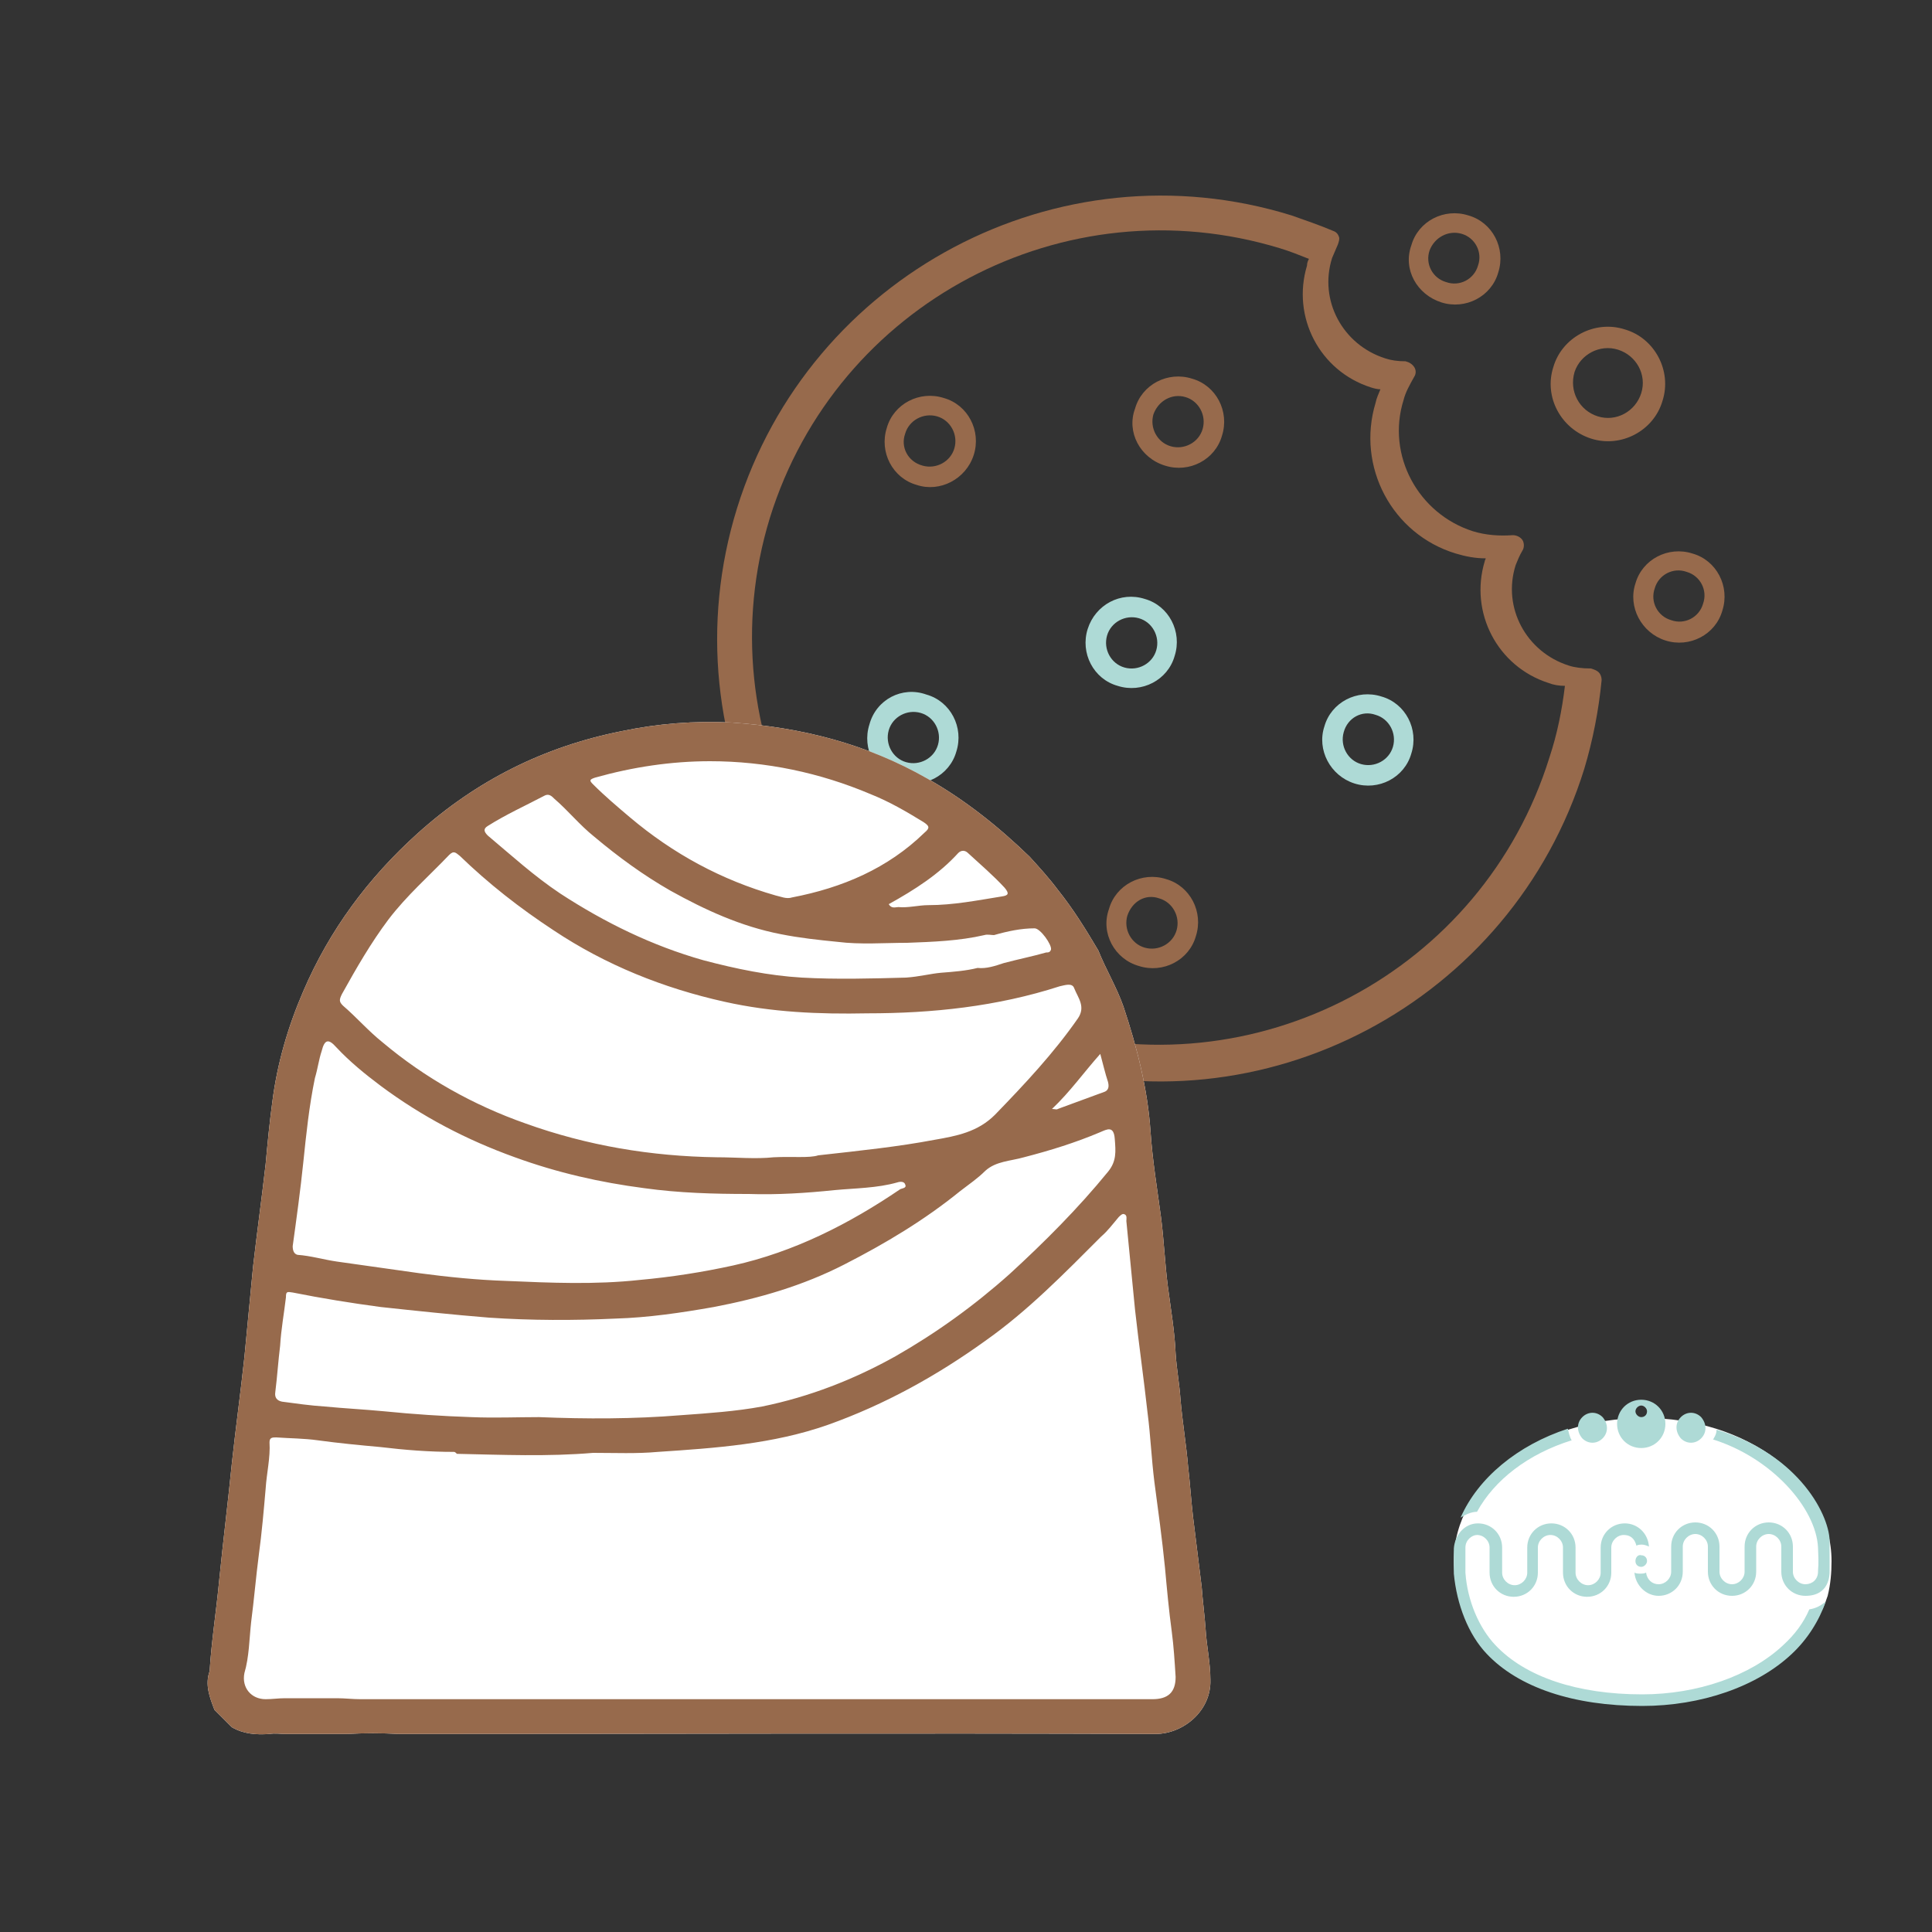 <?xml version="1.0" encoding="utf-8"?>
<!-- Generator: Adobe Illustrator 27.7.0, SVG Export Plug-In . SVG Version: 6.00 Build 0)  -->
<svg version="1.1" id="Laag_1" xmlns="http://www.w3.org/2000/svg" xmlns:xlink="http://www.w3.org/1999/xlink" x="0px" y="0px"
	 viewBox="0 0 200 200" style="enable-background:new 0 0 200 200;" xml:space="preserve">
<rect x="0" y="0" width="200" height="200" fill="#333333" stroke="none"/>
<style type="text/css">
	.st0{fill:#976A4C;}
	.st1{fill:#AEDAD6;}
	.st2{fill:#FFFFFF;}
	.st3{display:none;}
	.st4{display:inline;fill:#976A4C;}
	.st5{display:inline;fill:none;stroke:#AEDAD6;stroke-width:5;stroke-linecap:round;stroke-miterlimit:10;}
	.st6{display:inline;fill:#AEDAD6;}
	.st7{display:inline;fill:#AEDAD6;stroke:#AEDAD6;stroke-width:0.25;stroke-miterlimit:10;}
	.st8{fill:none;stroke:#AEDAD6;stroke-width:4;stroke-linecap:round;stroke-miterlimit:10;}
</style>
<g id="Bonbons__x2B__koekjes">
	<g>
		<g>
			<path class="st0" d="M106.6,109.9c24.2,7.5,49.9-6.2,57.4-30.3c0.9-3,1.5-6.1,1.8-9.2c0-0.3-0.1-0.6-0.3-0.8
				c-0.2-0.2-0.5-0.3-0.8-0.4c-0.9,0-1.7-0.1-2.3-0.3c-4.4-1.4-6.9-6-5.5-10.4c0.2-0.5,0.4-1,0.7-1.5c0.2-0.3,0.2-0.8,0-1.1
				c-0.2-0.3-0.6-0.5-1-0.5c-1.4,0.1-2.8,0-4.1-0.4c-5.7-1.8-9-7.9-7.2-13.6c0.2-0.8,0.6-1.5,1.1-2.4c0.2-0.3,0.2-0.7,0-1
				c-0.2-0.3-0.5-0.5-0.9-0.6c-0.8,0-1.5-0.1-2.1-0.3c-4.4-1.4-6.9-6-5.5-10.4c0.2-0.5,0.4-0.9,0.6-1.4c0.1-0.3,0.2-0.6,0.1-0.8
				c-0.1-0.3-0.3-0.5-0.6-0.6c-1.4-0.6-2.9-1.1-4.3-1.6c-24.2-7.5-49.9,6.2-57.4,30.3C68.8,76.8,82.4,102.5,106.6,109.9z
				 M132.5,25.7c1,0.3,2,0.7,3,1.1c-0.1,0.2-0.2,0.4-0.2,0.7c-1.6,5.3,1.3,10.9,6.6,12.6c0.3,0.1,0.7,0.2,1,0.2
				c-0.2,0.5-0.4,0.9-0.5,1.4c-2,6.6,1.7,13.6,8.3,15.6c1,0.3,2,0.5,3.1,0.5c0,0.1-0.1,0.2-0.1,0.3c-1.6,5.3,1.3,10.9,6.6,12.6
				c0.5,0.2,1.1,0.3,1.7,0.3c-0.3,2.5-0.8,5-1.6,7.4c-6.9,22.2-30.5,34.7-52.8,27.9c-22.2-6.9-34.7-30.5-27.9-52.7
				C86.6,31.4,110.2,18.9,132.5,25.7z"/>
			<path class="st1" d="M140.2,81.1c2.5,0.8,5.2-0.6,5.9-3.1c0.8-2.5-0.6-5.2-3.1-5.9c-2.5-0.8-5.2,0.6-5.9,3.1
				C136.3,77.6,137.7,80.3,140.2,81.1z M142.4,74c1.4,0.4,2.2,1.9,1.8,3.3c-0.4,1.4-1.9,2.2-3.3,1.8c-1.4-0.4-2.2-1.9-1.8-3.3
				C139.5,74.3,141,73.5,142.4,74z"/>
			<path class="st1" d="M90,75c-0.8,2.5,0.6,5.2,3.1,5.9c2.5,0.8,5.2-0.6,5.9-3.1c0.8-2.5-0.6-5.2-3.1-5.9C93.4,71,90.7,72.4,90,75z
				 M95.3,73.8c1.4,0.4,2.2,1.9,1.8,3.3c-0.4,1.4-1.9,2.2-3.3,1.8c-1.4-0.4-2.2-1.9-1.8-3.3C92.4,74.2,93.9,73.4,95.3,73.8z"/>
			<path class="st1" d="M112.6,65.1c-0.8,2.5,0.6,5.2,3.1,5.9c2.5,0.8,5.2-0.6,5.9-3.1c0.8-2.5-0.6-5.2-3.1-5.9
				C116,61.2,113.4,62.6,112.6,65.1z M119.7,67.3c-0.4,1.4-1.9,2.2-3.3,1.8c-1.4-0.4-2.2-1.9-1.8-3.3c0.4-1.4,1.9-2.2,3.3-1.8
				C119.3,64.4,120.1,65.9,119.7,67.3z"/>
			<path class="st0" d="M120.6,48.2c2.5,0.8,5.2-0.6,5.9-3.1c0.8-2.5-0.6-5.2-3.1-5.9c-2.5-0.8-5.2,0.6-5.9,3.1
				C116.6,44.7,118,47.4,120.6,48.2z M122.7,41.1c1.4,0.4,2.2,1.9,1.8,3.3c-0.4,1.4-1.9,2.2-3.3,1.8c-1.4-0.4-2.2-1.9-1.8-3.3
				C119.9,41.5,121.3,40.7,122.7,41.1z"/>
			<path class="st0" d="M149.2,31.3c2.5,0.8,5.2-0.6,5.9-3.1c0.8-2.5-0.6-5.2-3.1-5.9c-2.5-0.8-5.2,0.6-5.9,3.1
				C145.2,27.9,146.7,30.5,149.2,31.3z M151.3,24.2c1.4,0.4,2.2,1.9,1.7,3.3c-0.4,1.4-1.9,2.2-3.3,1.7c-1.4-0.4-2.2-1.9-1.7-3.3
				C148.5,24.6,149.9,23.8,151.3,24.2z"/>
			<path class="st0" d="M172.4,66.3c2.5,0.8,5.2-0.6,5.9-3.1c0.8-2.5-0.6-5.2-3.1-5.9c-2.5-0.8-5.2,0.6-5.9,3.1
				C168.5,62.8,169.9,65.5,172.4,66.3z M174.6,59.2c1.4,0.4,2.2,1.9,1.7,3.3c-0.4,1.4-1.9,2.2-3.3,1.7c-1.4-0.4-2.2-1.9-1.7-3.3
				C171.7,59.5,173.2,58.7,174.6,59.2z"/>
			<path class="st0" d="M164.7,45.4c3.1,1,6.5-0.8,7.4-3.9c1-3.1-0.8-6.5-3.9-7.4c-3.1-1-6.5,0.8-7.4,3.9
				C159.8,41.1,161.6,44.4,164.7,45.4z M167.5,36.2c1.9,0.6,3,2.6,2.4,4.5c-0.6,1.9-2.6,3-4.5,2.4c-1.9-0.6-3-2.6-2.4-4.6
				C163.6,36.7,165.6,35.6,167.5,36.2z"/>
			<path class="st0" d="M117.9,100c2.5,0.8,5.2-0.6,5.9-3.1c0.8-2.5-0.6-5.2-3.1-5.9c-2.5-0.8-5.2,0.6-5.9,3.1
				C113.9,96.6,115.4,99.3,117.9,100z M120,93c1.4,0.4,2.2,1.9,1.8,3.3c-0.4,1.4-1.9,2.2-3.3,1.8c-1.4-0.4-2.2-1.9-1.8-3.3
				C117.2,93.3,118.6,92.5,120,93z"/>
			<path class="st0" d="M100.8,47.1c0.8-2.5-0.6-5.2-3.1-5.9c-2.5-0.8-5.2,0.6-5.9,3.1c-0.8,2.5,0.6,5.2,3.1,5.9
				C97.3,51,100,49.6,100.8,47.1z M93.7,44.9c0.4-1.4,1.9-2.2,3.3-1.8c1.4,0.4,2.2,1.9,1.8,3.3c-0.4,1.4-1.9,2.2-3.3,1.8
				C94,47.8,93.2,46.3,93.7,44.9z"/>
		</g>
		<path class="st2" d="M22.2,177c-0.5-1.3-1-2.6-0.5-4c0.2-3.2,0.7-6.3,1-9.5c0.4-4,0.9-8,1.3-12c0.4-3.7,0.9-7.3,1.3-11
			c0.3-3.1,0.6-6.2,0.9-9.4c0.4-3.5,0.9-7.1,1.3-10.6c0.2-2.2,0.4-4.3,0.7-6.5c0.5-3.9,1.6-7.7,3.2-11.4c2.7-6.3,6.7-11.7,11.8-16.3
			c6.1-5.5,13.1-9,21.1-10.6c3.8-0.8,7.6-1.1,11.5-0.9c7.2,0.5,13.9,2.2,20.2,5.8c3.9,2.2,7.4,5,10.6,8.1c1,1.1,2,2.2,2.9,3.4
			c1.6,2,2.9,4.1,4.2,6.3c0.8,2,1.9,3.8,2.6,5.8c1.4,4.2,2.5,8.5,2.8,12.9c0.2,3,0.7,6,1.1,9c0.3,2.4,0.4,4.8,0.7,7.1
			c0.3,2.3,0.7,4.6,0.8,6.9c0.1,1.6,0.4,3.2,0.5,4.7c0.2,2.4,0.6,4.7,0.8,7.1c0.2,1.7,0.3,3.4,0.5,5.1c0.3,2.4,0.6,4.9,0.9,7.3
			c0.1,1.4,0.3,2.9,0.4,4.3c0.1,1.8,0.5,3.5,0.5,5.3c0.1,3.2-2.8,5.6-5.7,5.6c-25.7-0.1-51.4,0-77.1,0c-0.4,0-0.8,0-1.2,0
			c-1.8-0.1-3.6-0.1-5.4,0c-2.1,0-4.2,0-6.3,0c-0.6,0-1.1-0.1-1.7,0c-1.4,0.1-2.7,0-3.9-0.7C23.5,178.3,22.9,177.7,22.2,177z"/>
		<path class="st0" d="M22.2,177c-0.5-1.3-1-2.6-0.5-4c0.2-3.2,0.7-6.3,1-9.5c0.4-4,0.9-8,1.3-12c0.4-3.7,0.9-7.3,1.3-11
			c0.3-3.1,0.6-6.2,0.9-9.4c0.4-3.5,0.9-7.1,1.3-10.6c0.2-2.2,0.4-4.3,0.7-6.5c0.5-3.9,1.6-7.7,3.2-11.4c2.7-6.3,6.7-11.7,11.8-16.3
			c6.1-5.5,13.1-9,21.1-10.6c3.8-0.8,7.6-1.1,11.5-0.9c7.2,0.5,13.9,2.2,20.2,5.8c3.9,2.2,7.4,5,10.6,8.1c1,1.1,2,2.2,2.9,3.4
			c1.6,2,2.9,4.1,4.2,6.3c0.8,2,1.9,3.8,2.6,5.8c1.4,4.2,2.5,8.5,2.8,12.9c0.2,3,0.7,6,1.1,9c0.3,2.4,0.4,4.8,0.7,7.1
			c0.3,2.3,0.7,4.6,0.8,6.9c0.1,1.6,0.4,3.2,0.5,4.7c0.2,2.4,0.6,4.7,0.8,7.1c0.2,1.7,0.3,3.4,0.5,5.1c0.3,2.4,0.6,4.9,0.9,7.3
			c0.1,1.4,0.3,2.9,0.4,4.3c0.1,1.8,0.5,3.5,0.5,5.3c0.1,3.2-2.8,5.6-5.7,5.6c-25.7-0.1-51.4,0-77.1,0c-0.4,0-0.8,0-1.2,0
			c-1.8-0.1-3.6-0.1-5.4,0c-2.1,0-4.2,0-6.3,0c-0.6,0-1.1-0.1-1.7,0c-1.4,0.1-2.7,0-3.9-0.7C23.5,178.3,22.9,177.7,22.2,177z
			 M97.4,100.7c1.3-0.1,2.6-0.2,3.8-0.5c0.9,0.1,1.8-0.2,2.7-0.5c1.5-0.4,3-0.7,4.4-1.1c0.2,0,0.4,0,0.5-0.3
			c0.1-0.5-1.1-2.2-1.7-2.2c-1.4,0-2.8,0.3-4.2,0.7c-0.3,0-0.7-0.1-1,0c-2.6,0.6-5.3,0.7-8,0.8c-2.4,0-4.8,0.2-7.2-0.1
			c-2-0.2-3.9-0.4-5.9-0.8c-4.1-0.8-7.8-2.5-11.4-4.5c-2.8-1.6-5.4-3.5-7.9-5.6c-1.5-1.2-2.7-2.7-4.1-3.9c-0.3-0.3-0.6-0.6-1.1-0.3
			c-1.9,1-3.9,1.9-5.8,3.1c-0.5,0.3-0.4,0.6,0,1c2.5,2.1,4.8,4.2,7.5,6c4.6,3,9.5,5.4,14.8,6.9c3.4,0.9,6.8,1.6,10.2,1.8
			c3.6,0.2,7.2,0.1,10.8,0C95.2,101.1,96.3,100.8,97.4,100.7z M47.3,150.5c-0.1-0.1-0.2-0.2-0.3-0.2c-2.6,0-5.1-0.2-7.6-0.5
			c-2.2-0.2-4.3-0.4-6.5-0.7c-1.4-0.2-2.9-0.2-4.3-0.3c-0.4,0-0.7,0-0.7,0.5c0.1,1.6-0.3,3.2-0.4,4.8c-0.2,2.3-0.4,4.6-0.7,6.8
			c-0.3,2.3-0.5,4.7-0.8,7c-0.2,1.8-0.2,3.6-0.7,5.3c-0.3,1.5,0.7,2.7,2.2,2.7c0.7,0,1.3-0.1,2-0.1c1.8,0,3.6,0,5.4,0
			c0.8,0,1.6,0.1,2.4,0.1c21.3,0,42.6,0,63.9,0c6,0,12,0,18.1,0c1.6,0,2.4-0.7,2.4-2.3c-0.1-1.6-0.2-3.2-0.4-4.7
			c-0.3-2.2-0.5-4.4-0.7-6.6c-0.3-3-0.7-5.9-1.1-8.9c-0.3-2.4-0.4-4.8-0.7-7.1c-0.4-3.6-0.9-7.1-1.3-10.7c-0.3-3.1-0.6-6.2-0.9-9.2
			c0-0.2,0.1-0.6-0.2-0.7c-0.2-0.1-0.4,0.1-0.6,0.3c-0.6,0.7-1.1,1.4-1.8,2c-3.8,3.8-7.6,7.7-12,10.8c-5,3.6-10.4,6.6-16.3,8.7
			c-5.7,2-11.6,2.4-17.6,2.8c-2.2,0.2-4.4,0.1-6.7,0.1C56.7,150.8,52,150.6,47.3,150.5z M84.7,119.6c4.5-0.5,8.3-0.9,12-1.6
			c2.3-0.4,4.5-0.8,6.3-2.6c3.1-3.2,6.1-6.4,8.6-10c0.8-1.2,0-2.1-0.4-3.1c-0.2-0.6-1-0.3-1.5-0.2c-6.5,2.1-13.2,2.8-19.9,2.8
			c-5,0.1-9.9-0.1-14.8-1.2c-6.3-1.4-12.3-3.8-17.7-7.4c-3.5-2.3-6.7-4.8-9.7-7.7c-0.4-0.3-0.6-0.6-1.1-0.1
			c-2.1,2.2-4.4,4.2-6.3,6.7c-1.8,2.4-3.3,5-4.8,7.7c-0.3,0.6-0.3,0.8,0.1,1.2c1.4,1.2,2.6,2.6,4.1,3.8c4.4,3.7,9.4,6.5,14.8,8.4
			c6.4,2.3,13,3.4,19.8,3.5c2,0,4,0.2,5.9,0C82,119.7,83.8,119.9,84.7,119.6z M55.8,146.7c4.9,0.2,9.8,0.2,14.7-0.2
			c2.8-0.2,5.7-0.4,8.4-0.9c4.9-1,9.5-2.8,13.8-5.2c4.2-2.4,8.1-5.2,11.8-8.5c3.6-3.3,7.1-6.8,10.2-10.6c0.9-1.1,0.8-2.1,0.7-3.4
			c-0.1-1.4-0.8-1-1.5-0.7c-2.6,1.1-5.2,1.9-7.9,2.6c-1.4,0.4-2.9,0.4-4,1.4c-0.8,0.8-1.7,1.4-2.6,2.1c-3.7,3-7.7,5.4-12,7.6
			c-4.3,2.2-8.8,3.5-13.5,4.4c-3.4,0.6-6.8,1.1-10.2,1.2c-4.3,0.2-8.7,0.2-13.1-0.1c-3.7-0.3-7.5-0.7-11.2-1.1
			c-3-0.4-6.1-0.9-9.1-1.5c-0.6-0.1-0.7-0.1-0.7,0.5c-0.2,1.7-0.5,3.3-0.6,5c-0.2,1.6-0.3,3.2-0.5,4.8c-0.1,0.6,0.2,0.9,0.7,1
			c1.5,0.2,2.9,0.4,4.4,0.5c2.1,0.2,4.1,0.3,6.2,0.5c3,0.3,6,0.5,9,0.6C51.2,146.8,53.5,146.7,55.8,146.7z M66.2,132.5
			c3.3-0.3,6.5-0.8,9.7-1.5c6.3-1.4,12-4.3,17.3-7.9c0.2-0.1,0.7-0.1,0.5-0.5c-0.1-0.3-0.5-0.3-0.8-0.2c-2.1,0.6-4.4,0.6-6.5,0.8
			c-2.9,0.3-5.9,0.5-8.9,0.4c-3.6,0-7.2-0.1-10.8-0.6c-4.6-0.6-9-1.6-13.4-3.2c-5-1.8-9.6-4.2-13.9-7.4c-1.6-1.2-3.2-2.5-4.6-4
			c-0.8-0.9-1.2-0.8-1.5,0.4c-0.3,0.9-0.4,1.8-0.7,2.8c-0.6,2.9-0.9,5.8-1.2,8.7c-0.3,2.9-0.7,5.8-1.1,8.7c0,0.4,0.1,0.8,0.5,0.9
			c1.4,0.1,2.7,0.5,4.1,0.7c2.8,0.4,5.7,0.8,8.5,1.2c3,0.4,6,0.7,9,0.8C57,132.8,61.6,133,66.2,132.5z M73.5,78.8
			c-4,0-8,0.6-11.9,1.7c-0.6,0.2-0.6,0.3-0.2,0.7c1.2,1.2,2.5,2.3,3.8,3.4c4.5,3.8,9.5,6.5,15.1,8.1c0.5,0.1,1.1,0.4,1.7,0.2
			c5.2-1,9.9-3,13.7-6.7c0.6-0.5,0.5-0.7-0.1-1.1c-1.8-1.1-3.5-2.1-5.5-2.9C84.9,80,79.3,78.8,73.5,78.8z M92,93.6
			c0.3,0.5,0.7,0.3,1,0.3c1,0.1,2.1-0.2,3.1-0.2c2.6,0,5.1-0.5,7.6-0.9c0.7-0.1,0.8-0.3,0.3-0.9c-1.2-1.3-2.5-2.4-3.8-3.6
			c-0.3-0.3-0.7-0.3-1,0C97.2,90.5,94.7,92.1,92,93.6z M113.9,109.1c-1.7,1.9-3.1,3.9-5,5.7c0.3,0,0.5,0.1,0.6,0
			c1.6-0.6,3.3-1.2,4.9-1.8c0.4-0.2,0.4-0.6,0.3-1C114.4,111.1,114.2,110.2,113.9,109.1z"/>
	</g>
</g>
<g id="Cake" class="st3">
	<path class="st4" d="M187.2,72.1L67.7,36.7c-0.5-0.2-1.3-0.2-1.8,0l-53.2,8.8c-0.9,0.3-1.5,1.2-1.5,2.2c0,0.2,0.1,0.3,0.2,0.5
		c0,0.1-0.1,0.2-0.1,0.3V121c0,1,0.6,1.8,1.5,2.2l110.1,40.1c0.3,0.1,0.5,0.1,0.8,0.1s0.5,0,0.8-0.1l62.3-11.5
		c1.2-0.1,2.1-1.1,2.1-2.3V75c0-0.4-0.1-0.7-0.2-1C188.5,73.1,188,72.4,187.2,72.1z M148.7,113.6c-0.1-1.5-0.8-6.7-8.1-6.3
		c-6.1,0.4-5.5,9.1-5.5,14.2c0,2.3-2.5,3.8-4.9,3.9c-2.3,0-4.2-1.9-4.2-4.2l0-33.7l58.3-10V121c0,2.4-2.1,4.3-4.5,4.1
		c-2.1-0.2-3.7-2.1-3.7-4.2v-11.3c0-4.9-3.7-8.1-8.6-8.1c-5.2,0-8.8,3.6-8.8,7.7c0,2.4,0.1,6.8,0.3,9.2c0.3,5.1-4.3,5.7-6.7,5.5
		c-1-0.1-3-0.9-3.2-2.6 M125.9,107.7V87.5l58.3-10v20.2 M66.8,40.4l113.7,32.9l-56.9,10.2l-63.1-23c0,0,0,0,0,0L20.2,47.7L66.8,40.4
		z M15.9,119.4V75.5c0-0.2-0.4-0.3-0.4-0.1c-0.3,3.9-2.4,13.3,2,13.3c1.6,0,2.6-1.2,2.6-2.5c0-1.9,0-3.2,0-5c0-2,0.7-3.4,3.4-3.3
		c1.7,0.1,2.9,2.1,2.9,4.3c0,3.1,0,4.2,0,6.4c0,3.7,1,5.6,3.4,5.7c3.3,0.1,3.9-1.6,3.9-4.6c0-1.3,0-1.4,0-3.5c0-3,3.4-3.6,5.5-2.7
		c2.1,0.8,3,2.8,3,5.9c0,0.8,0.1,2.8,0.1,5.3c-0.1,3.5,1.1,5.9,4,5.9c3.8,0,4.1-2.5,4.1-4.5c0-2.3-0.1-3.8,0-4.5
		c0.1-1.4,0.7-4.5,5.8-4.1c1.7,0.1,3.9,2.6,3.9,4.7c0,3,0,3.4,0,7.7c0,6.4,3.9,9.6,7.8,9.7c3.2,0.1,6.8-2.7,6.8-7.3c0-3,0-1.2,0-3.5
		c-0.1-2.5,1.6-4.1,4.1-4.1c2.3,0,4.1,1.7,4.1,4.1l0,18.9c0,4.8,3.9,8.7,8.7,8.7c4.9,0,8.7-3.8,8.7-8.7c0-1.9,1.7-3.9,4.1-3.9
		c2.4,0,4.1,1.6,4.1,3.9v13c0,3.9,2.4,7.5,6.2,8.7c2.5,0.8,4.7,0.3,6.6-0.7v19L15.9,119.4z M125.9,158.8v-26.7V88.3l58.3-10.8v71.3
		L125.9,158.8z"/>
	<polygon class="st4" points="17.8,46.9 65.5,38.5 184.2,73.3 122.4,86 	"/>
	<polyline class="st5" points="103.8,82 123.1,88.8 138.5,85.7 	"/>
</g>
<g id="Gebakjes" class="st3">
	<path class="st4" d="M174,47.2c-6,0-9.5,5-10.4,8.3c-0.3,1-1,2.2-2.4,2.3l-23.3,1.8c-1.3-1.2-2.7-2.1-4.4-2.8
		c0.7-1.7,1.1-3.6,1.1-5.6c0-8-6.5-14.5-14.5-14.5c-7.1,0-13,5.2-14.2,12c-1.1-0.3-2.2-0.4-3.4-0.4c-8,0-14.5,6.5-14.5,14.5
		c0,0.2,0.1,0.4,0.1,0.6l-71.4,5.4c0,0-0.1,0-0.1,0c-0.1,0-0.2,0-0.3,0.1c-0.1,0.1-0.3,0.1-0.4,0.2c0,0-0.1,0-0.1,0.1
		c0,0-0.1,0.1-0.1,0.1c-0.1,0.1-0.2,0.2-0.3,0.4c0,0.1-0.1,0.1-0.1,0.2c-0.1,0.1-0.1,0.3-0.1,0.5c0,0.1,0,0.1,0,0.2v53.4
		c0,4.7,3.3,8.8,7.8,9.7l135.8,29.7c0.1,0,0.2,0,0.4,0c0,0,0,0,0,0c0,0,0,0,0,0c0,0,0,0,0,0c0,0,0,0,0,0c0.4,0,0.7-0.1,1-0.3
		c0,0,0.1,0,0.1,0c0.1-0.1,0.1-0.2,0.2-0.3c0-0.1,0.1-0.1,0.2-0.2l21.2-32.7c1.9-3,2.9-6.4,2.9-9.9V57.9c0-0.1,0-0.2,0-0.3
		C184.6,51.7,179.9,47.2,174,47.2z M139,70.1c0,6-4.9,10.9-10.9,10.9c-6,0-10.9-4.9-10.9-10.9c0-1.7,0.5-3.2,1.2-4.7
		c0.6,0.1,1.3,0.2,1.9,0.2c4.7,0,8.8-2.3,11.5-5.8C136,61.4,139,65.5,139,70.1z M120.2,40.2c6,0,10.9,4.9,10.9,10.9
		s-4.9,10.9-10.9,10.9c-6,0-10.9-4.9-10.9-10.9S114.2,40.2,120.2,40.2z M102.6,51.7c1.2,0,2.2,0.2,3.2,0.5c0.4,5,3.3,9.3,7.6,11.6
		c-0.6,5.5-5.2,9.8-10.8,9.8c-6,0-10.9-4.9-10.9-10.9C91.6,56.6,96.6,51.7,102.6,51.7z M102.6,77.1c4.5,0,8.4-2.1,11.1-5.3
		c0.8,7.2,6.9,12.8,14.3,12.8c8,0,14.5-6.5,14.5-14.5c0-2.6-0.7-5.1-2-7.2l21-1.6c2.6-0.2,4.8-2.1,5.5-4.9c0.6-2.2,3-5.7,7-5.7
		c4,0,7.2,3.2,7.2,7.2c0,0,0,0,0,0c-0.9,12.3-14.2,29.5-21.4,32.6c-1.7-3.6-5.4-6.1-9.7-6.1c-6,0-9.5,5-10.4,8.3
		c-0.4,1.7-1.8,2.3-4,1.9c-1.5-0.3-77-16.8-106.7-23.3l59.7-4.5C90.6,72.8,96.1,77.1,102.6,77.1z M18.7,72.6
		c16.4,3.6,114.7,25.1,116.4,25.4c4.9,0.9,7.4-1.8,8.1-4.4c0.6-2.2,3-5.7,7-5.7c4,0,7.2,3.2,7.2,7.2c0,0,0,0.1,0,0.1
		c0,0.6,0,5.7,0,6.3c0,0,0,0,0,0v0c0,0,0,0,0,0v27.8L18.7,99.1V72.6z M23.8,130.2c-2.9-0.6-5.1-3.3-5.1-6.3v-21.2L157.5,133v26.4
		L23.8,130.2z M178.9,127.9l-18,27.7v-54.1c0-3.7,0-5.5-0.1-6.4h0.1c0-0.4-0.1-0.8-0.1-1.2c0.1,0,0.3,0,0.4-0.1
		c6.5-2.7,15.3-13.1,20.1-23.6v49.7C181.3,122.8,180.5,125.5,178.9,127.9z"/>
	<path class="st6" d="M115.3,54.7c1,0,1.8-0.8,1.8-1.8c0-2.5,1.2-4.7,3.2-6.1c0.8-0.5,1-1.6,0.5-2.5c-0.5-0.8-1.6-1-2.5-0.5
		c-3,2-4.8,5.4-4.8,9C113.5,53.9,114.3,54.7,115.3,54.7z"/>
</g>
<g id="Kleine_taartjes_00000088126690957136748110000006616454028245738139_" class="st3">
	<path id="Kleine_taartjes" class="st4" d="M180,155.4h-7.8v-46c0,0,0,0,0-0.1c3-2.9,4.9-6.9,4.9-11.3V98c0-4.4-3.7-8.1-8.2-8.1H31
		c-4.5,0-8.2,3.6-8.2,8.1v-0.9c0,4.6,1.9,8.8,5,11.9c0,0.1-0.1,0.2-0.1,0.3v46H20c-0.9,0-1.7,0.8-1.7,1.7c0,0.9,0.8,1.7,1.7,1.7h9.5
		h141.2h9.5c0.9,0,1.7-0.8,1.7-1.7C181.7,156.2,181,155.4,180,155.4z M26.2,97.2V98c0-2.6,2.2-4.7,4.8-4.7h24.2H72h19.7h16.7H128
		h16.7H169c2.7,0,4.8,2.1,4.8,4.7V98c0,7-6,12.7-13.4,12.7S147,105,147,98c0-0.9-0.8-1.7-1.7-1.7c-0.9,0-1.7,0.8-1.7,1.7
		c0,7-6,12.7-13.4,12.7c-7.4,0-13.4-5.7-13.4-12.7c0-0.9-0.8-1.7-1.7-1.7c-0.9,0-1.7,0.8-1.7,1.7c0,7-6,12.7-13.4,12.7
		c-7.4,0-13.4-5.7-13.4-12.7c0-0.9-0.8-1.7-1.7-1.7c-0.9,0-1.7,0.8-1.7,1.7c0,7-6,12.7-13.4,12.7S56.4,105,56.4,98
		c0-0.9-0.8-1.7-1.7-1.7C53.8,96.3,53,97,53,98c0,3.5-1.5,6.7-4.1,9.1c-2.8,2.6-6.7,3.8-10.7,3.5C31.5,110,26.2,104.1,26.2,97.2z
		 M31.1,155.4v-21.3h88.8c0.9,0,1.7-0.8,1.7-1.7c0-0.9-0.8-1.7-1.7-1.7H31.1v-19c2,1.2,4.3,2.1,6.8,2.3c4.9,0.5,9.7-1.1,13.3-4.3
		c1.5-1.4,2.7-3,3.5-4.7c2.7,5.4,8.4,9.2,15.1,9.2c6.6,0,12.4-3.7,15.1-9c2.7,5.4,8.5,9,15.1,9c6.7,0,12.4-3.8,15.1-9.2
		c2.7,5.4,8.4,9.2,15.1,9.2c6.6,0,12.4-3.7,15.1-9c2.7,5.4,8.5,9,15.1,9c3.1,0,6-0.9,8.5-2.3v18.9h-24.8c-0.9,0-1.7,0.8-1.7,1.7
		c0,0.9,0.8,1.7,1.7,1.7h24.8v21.3H31.1z"/>
	<path class="st7" d="M144,130.7l24.8,0v3.4l-24.8,0c-0.4,0-1.7-0.2-1.7-1.7C142.4,130.9,143.6,130.7,144,130.7z"/>
</g>
<g id="Taart_00000014606452575938606990000008636542142316690330_" class="st3">
	<path id="Taart" class="st4" d="M35.3,177.4c0,0.9,0.7,1.7,1.7,1.7h126.1c0.9,0,1.7-0.7,1.7-1.7v-19.9c0,0,0,0,0,0c0,0,0,0,0,0
		v-13.8c2.7-2.5,4.3-6,4.3-9.7c0-7.4-6-13.4-13.4-13.4h-3.3v-27c3.4-2.5,5.4-6.4,5.4-10.6c0-7.4-6-13.3-13.3-13.3h-8.1V41.4
		c2.5-2.2,4-5.4,4-8.7c0-6.5-5.3-11.8-11.8-11.8h-57c-6.5,0-11.8,5.3-11.8,11.8c0,3.4,1.5,6.5,4,8.7v28.1h-8
		c-7.4,0-13.3,6-13.3,13.3c0,4.3,2.1,8.2,5.5,10.6v10.9c0,0,0,0.1,0,0.1c0,0,0,0.1,0,0.1v15.9h-3.4c-7.4,0-13.4,6-13.4,13.4
		c0,3.8,1.6,7.3,4.4,9.8V177.4z M158.3,147.1c0.3-0.1,0.5-0.1,0.8-0.2c0.6-0.2,1.2-0.4,1.8-0.6c0.2-0.1,0.3-0.1,0.5-0.2v9.7H38.7
		v-9.7c0.2,0.1,0.3,0.1,0.5,0.2c0.6,0.2,1.2,0.4,1.8,0.6c0.3,0.1,0.5,0.2,0.8,0.2c0.9,0.2,1.8,0.3,2.7,0.3c4.6,0,8.7-2.3,11.1-6
		c2.5,3.7,6.6,6,11.1,6s8.7-2.3,11.1-6c2.4,3.7,6.6,6,11.1,6c4.6,0,8.7-2.3,11.1-6c2.4,3.7,6.6,6,11.1,6c4.6,0,8.7-2.3,11.1-6
		c2.5,3.7,6.6,6,11.1,6c4.6,0,8.7-2.3,11.1-6c2.5,3.7,6.6,6,11.1,6C156.6,147.4,157.5,147.3,158.3,147.1z M38.7,175.7v-16.6h122.8
		v16.6H38.7z M51.1,95.5c0.1,0,0.2,0.1,0.3,0.1c0.5,0.2,1,0.3,1.6,0.4c0.1,0,0.2,0.1,0.4,0.1c0.8,0.1,1.5,0.2,2.3,0.2
		c0.5,0,0.9-0.1,1.4-0.2c0.3,0,0.6-0.1,0.9-0.1c0.6-0.1,1.3-0.3,1.9-0.5c0,0,0.1,0,0.1,0c1.1-0.4,2.2-0.9,3.1-1.6
		c0.3-0.2,0.7-0.5,1-0.7c0.3-0.3,0.6-0.5,0.9-0.8c0.7-0.6,1.3-1.3,1.8-2.1c2.4,3.7,6.6,6,11.1,6c4.5,0,8.7-2.3,11.1-6.1
		c2.4,3.7,6.6,6.1,11.1,6.1c1.1,0,2.2-0.1,3.3-0.4c3.2-0.8,6-2.9,7.8-5.6c2.4,3.7,6.6,6.1,11.1,6.1c4.5,0,8.7-2.3,11.1-6.1
		c2.4,3.7,6.6,6.1,11.1,6.1c0.7,0,1.4-0.1,2.1-0.2c0.2,0,0.4-0.1,0.7-0.1c0.5-0.1,1-0.2,1.4-0.4c0.1,0,0.2-0.1,0.4-0.1v7.4H51.1
		V95.5z M67,43.6c0.1,0,0.2,0,0.3,0.1c0.5,0.2,0.9,0.3,1.4,0.4c0.2,0.1,0.4,0.1,0.7,0.2c0.7,0.1,1.4,0.2,2.2,0.2
		c3.8,0,7.3-1.9,9.5-4.9c2.2,3,5.7,4.9,9.5,4.9c3.8,0,7.3-1.9,9.5-4.9c2.2,3,5.7,4.9,9.5,4.9c3.8,0,7.3-1.9,9.5-4.8
		c2.2,3,5.7,4.8,9.5,4.8c0.7,0,1.5-0.1,2.2-0.2c0.2,0,0.4-0.1,0.6-0.2c0.5-0.1,1-0.3,1.5-0.4c0.1,0,0.2,0,0.3-0.1v10.7H67V43.6z
		 M71.5,24.3h57c4.7,0,8.5,3.8,8.5,8.5c0,2.6-1.2,5.1-3.3,6.7c-1.4,1.1-3.2,1.8-5.1,1.8c-3.6,0-6.8-2.2-7.9-5.6
		c-0.2-0.7-0.9-1.1-1.6-1.1c0,0,0,0,0,0c-0.7,0-1.3,0.4-1.6,1.1c-1.2,3.4-4.4,5.6-7.9,5.6c-3.6,0-6.7-2.2-7.9-5.6
		c-0.5-1.3-2.6-1.3-3.1,0c-1.2,3.4-4.4,5.6-7.9,5.6c-3.6,0-6.7-2.2-7.9-5.6c-0.5-1.3-2.6-1.3-3.1,0c-1.2,3.4-4.4,5.6-7.9,5.6
		c-1.9,0-3.7-0.6-5.2-1.8c-2.1-1.6-3.3-4.1-3.3-6.7C63,28.1,66.8,24.3,71.5,24.3z M67,57.6h66v11.9H67V57.6z M45.7,82.9
		c0-5.5,4.5-10,10-10h9.6h69.4h9.8c5.5,0,10,4.5,10,10c0,3.4-1.7,6.6-4.6,8.5c-1.6,1-3.4,1.6-5.4,1.6c-4.2,0-7.9-2.7-9.3-6.6
		c0-0.1-0.1-0.3-0.2-0.4c-0.2-0.7-0.8-1.3-1.6-1.3c0,0,0,0,0,0c-0.8,0-1.4,0.5-1.6,1.2c-0.1,0.1-0.2,0.3-0.2,0.4
		c-1.4,4-5.2,6.6-9.4,6.6c-4.2,0-7.9-2.7-9.3-6.6c0-0.1-0.1-0.3-0.2-0.4c-0.2-0.7-0.8-1.3-1.6-1.3c0,0,0,0,0,0
		c-0.8,0-1.4,0.5-1.6,1.2c-0.1,0.1-0.2,0.3-0.2,0.4c-1.4,4-5.1,6.6-9.3,6.6c-4.2,0-7.9-2.7-9.5-7c-0.2-0.7-0.8-1.2-1.6-1.2
		c-0.8,0.1-1.3,0.5-1.6,1.1c-0.1,0.1-0.2,0.3-0.2,0.4c-1.4,4-5.1,6.6-9.3,6.6c-4.2,0-7.9-2.7-9.5-7c-0.4-1.5-2.8-1.5-3.2,0
		c-0.1,0.1-0.1,0.2-0.2,0.4c-1.4,4-5.2,6.6-9.4,6.6c-1.9,0-3.7-0.5-5.3-1.6C47.4,89.5,45.7,86.4,45.7,82.9z M51.1,106.2H149v14.3
		H51.1V106.2z M44.4,123.8h5.1h101.2h4.9c5.6,0,10.1,4.5,10.1,10.1c0,3-1.3,5.9-3.7,7.8c-1.8,1.5-4.1,2.3-6.4,2.3
		c-4.3,0-8.2-2.8-9.6-7c-0.2-0.7-0.9-1.1-1.6-1.1c-0.8,0.1-1.4,0.5-1.6,1.2c-1.3,4.2-5.2,7-9.5,7c-4.3,0-8.2-2.8-9.6-7
		c-0.2-0.7-0.9-1.1-1.6-1.1c0,0,0,0,0,0c-0.7,0-1.4,0.5-1.6,1.2c-1.3,4.2-5.2,7-9.5,7c-4.4,0-8.2-2.8-9.6-7c-0.4-1.4-2.7-1.4-3.2,0
		c-1.3,4.2-5.2,7-9.6,7c-4.3,0-8.2-2.8-9.5-7c-0.2-0.7-0.9-1.2-1.6-1.2c0,0,0,0,0,0c-0.7,0-1.4,0.5-1.6,1.1c-1.4,4.2-5.2,7-9.6,7
		c-4.3,0-8.2-2.8-9.6-7c-0.2-0.7-0.9-1.1-1.6-1.1c-0.8,0.1-1.4,0.5-1.6,1.2c-1.3,4.2-5.2,7-9.5,7c-2.3,0-4.6-0.8-6.3-2.3
		c-2.4-1.9-3.8-4.8-3.8-7.8C34.3,128.4,38.8,123.8,44.4,123.8z"/>
	<rect x="51.1" y="102.9" class="st6" width="97.9" height="3.3"/>
</g>
<g>
	<path class="st2" d="M189.6,161.6c0,1.2-0.1,2.4-0.4,3.6c-2.1,6.5-9.9,11.2-19.1,11.2c-10.8,0-19.6-6.6-19.6-14.8
		s8.8-14.8,19.6-14.8C180.9,146.7,189.6,153.4,189.6,161.6z"/>
	<path class="st1" d="M169.9,149.9c1.4,0,2.5-1.1,2.5-2.5c0-1.4-1.1-2.5-2.5-2.5c-1.4,0-2.5,1.1-2.5,2.5
		C167.4,148.8,168.5,149.9,169.9,149.9 M169.9,145.5c0.3,0,0.6,0.3,0.6,0.6c0,0.4-0.3,0.6-0.6,0.6c-0.3,0-0.6-0.3-0.6-0.6
		C169.3,145.8,169.6,145.5,169.9,145.5 M177.7,148c0,0.3-0.1,0.6-0.3,0.9c0,0,0,0,0,0c0,0,0,0.1-0.1,0.1c6.1,1.9,10.7,7.1,10.9,11.2
		c0.1,2,0,2,0,2.5c0,0.8-0.6,1.3-1.3,1.3c-0.7,0-1.3-0.6-1.3-1.3l0-2.6c0-1.4-1.1-2.5-2.5-2.5c-1.4,0-2.5,1.1-2.5,2.5l0,2.6
		c0,0.7-0.6,1.3-1.3,1.3c-0.7,0-1.3-0.6-1.3-1.3l0-2.6c0-1.4-1.1-2.5-2.5-2.5c-1.4,0-2.5,1.1-2.5,2.5l0,2.6c0,0.7-0.6,1.3-1.3,1.3
		c-0.7,0-1.2-0.5-1.3-1.2c-0.2,0.1-0.4,0.1-0.6,0.1c-0.2,0-0.4,0-0.6-0.1c0.1,1.3,1.2,2.4,2.5,2.4c1.4,0,2.5-1.1,2.5-2.5l0-2.6
		c0-0.7,0.6-1.3,1.3-1.3c0.7,0,1.3,0.6,1.3,1.3l0,2.6c0,1.4,1.1,2.5,2.5,2.5c1.4,0,2.5-1.1,2.5-2.5l0-2.6c0-0.7,0.6-1.3,1.3-1.3
		c0.7,0,1.3,0.6,1.3,1.3l0,2.6c0,1.4,1.1,2.5,2.5,2.5c2.5,0,2.5-2.2,2.5-2.5c0,0,0-1.1,0-3C189.5,157.1,186.4,150.6,177.7,148
		 M176.1,148.9c0.6-0.6,0.6-1.5,0-2.2c-0.6-0.6-1.5-0.6-2.1,0c-0.6,0.6-0.6,1.5,0,2.2C174.6,149.5,175.5,149.5,176.1,148.9
		 M152.9,156.5c1.8-3.3,5.3-6,9.8-7.4c-0.2-0.3-0.3-0.8-0.4-1.2c-5.2,1.7-9.3,5.1-11.1,9.2C151.7,156.8,152.3,156.5,152.9,156.5
		C152.9,156.5,152.9,156.5,152.9,156.5 M187.3,166.6c-0.6,1.4-1.5,2.6-2.7,3.7c-3.4,3.2-8.9,5.1-14.6,5.1c-6.7,0-12.1-1.8-15.2-5.1
		c-1.7-1.8-2.9-4.6-3.1-7.5c0-0.4,0-2.1,0-2.6c0-0.8,0.7-1.3,1.2-1.3c0.7,0,1.3,0.6,1.3,1.3l0,2.6c0,1.4,1.1,2.5,2.5,2.5
		c1.4,0,2.5-1.1,2.5-2.5l0-2.6c0-0.7,0.6-1.3,1.3-1.3c0.7,0,1.3,0.6,1.3,1.3l0,2.6c0,1.4,1.1,2.5,2.5,2.5c1.4,0,2.5-1.1,2.5-2.5
		l0-2.6c0-0.7,0.6-1.3,1.3-1.3c0.6,0,1.1,0.3,1.3,1.1c0.2-0.1,0.4-0.1,0.6-0.1c0.2,0,0.5,0.1,0.7,0.2c-0.1-1.4-1.2-2.4-2.5-2.4
		c-1.4,0-2.5,1.1-2.5,2.5l0,2.6c0,0.7-0.6,1.3-1.3,1.3c-0.7,0-1.3-0.6-1.3-1.3l0-2.6c0-1.4-1.1-2.5-2.5-2.5c-1.4,0-2.5,1.1-2.5,2.5
		l0,2.6c0,0.7-0.6,1.3-1.3,1.3c-0.7,0-1.3-0.6-1.3-1.3l0-2.6c0-1.4-1.1-2.5-2.5-2.5c-1.4,0-2.4,1.2-2.5,2.6c0,0,0,2.2,0,2.6
		c0.3,3.2,1.5,6.3,3.4,8.3c3.3,3.5,9,5.4,16.1,5.4c6.1,0,11.9-2,15.5-5.4c1.6-1.5,2.8-3.4,3.5-5.4
		C188.5,166.2,188,166.5,187.3,166.6 M165.9,148.9c0.6-0.6,0.6-1.5,0-2.2c-0.6-0.6-1.5-0.6-2.1,0c-0.6,0.6-0.6,1.5,0,2.2
		C164.4,149.5,165.3,149.5,165.9,148.9 M169.3,161.6c0,0.4,0.3,0.6,0.6,0.6c0.3,0,0.6-0.3,0.6-0.6c0-0.4-0.3-0.6-0.6-0.6
		C169.6,160.9,169.3,161.2,169.3,161.6"/>
</g>
<path class="st8" d="M142.6,132.3"/>
</svg>
